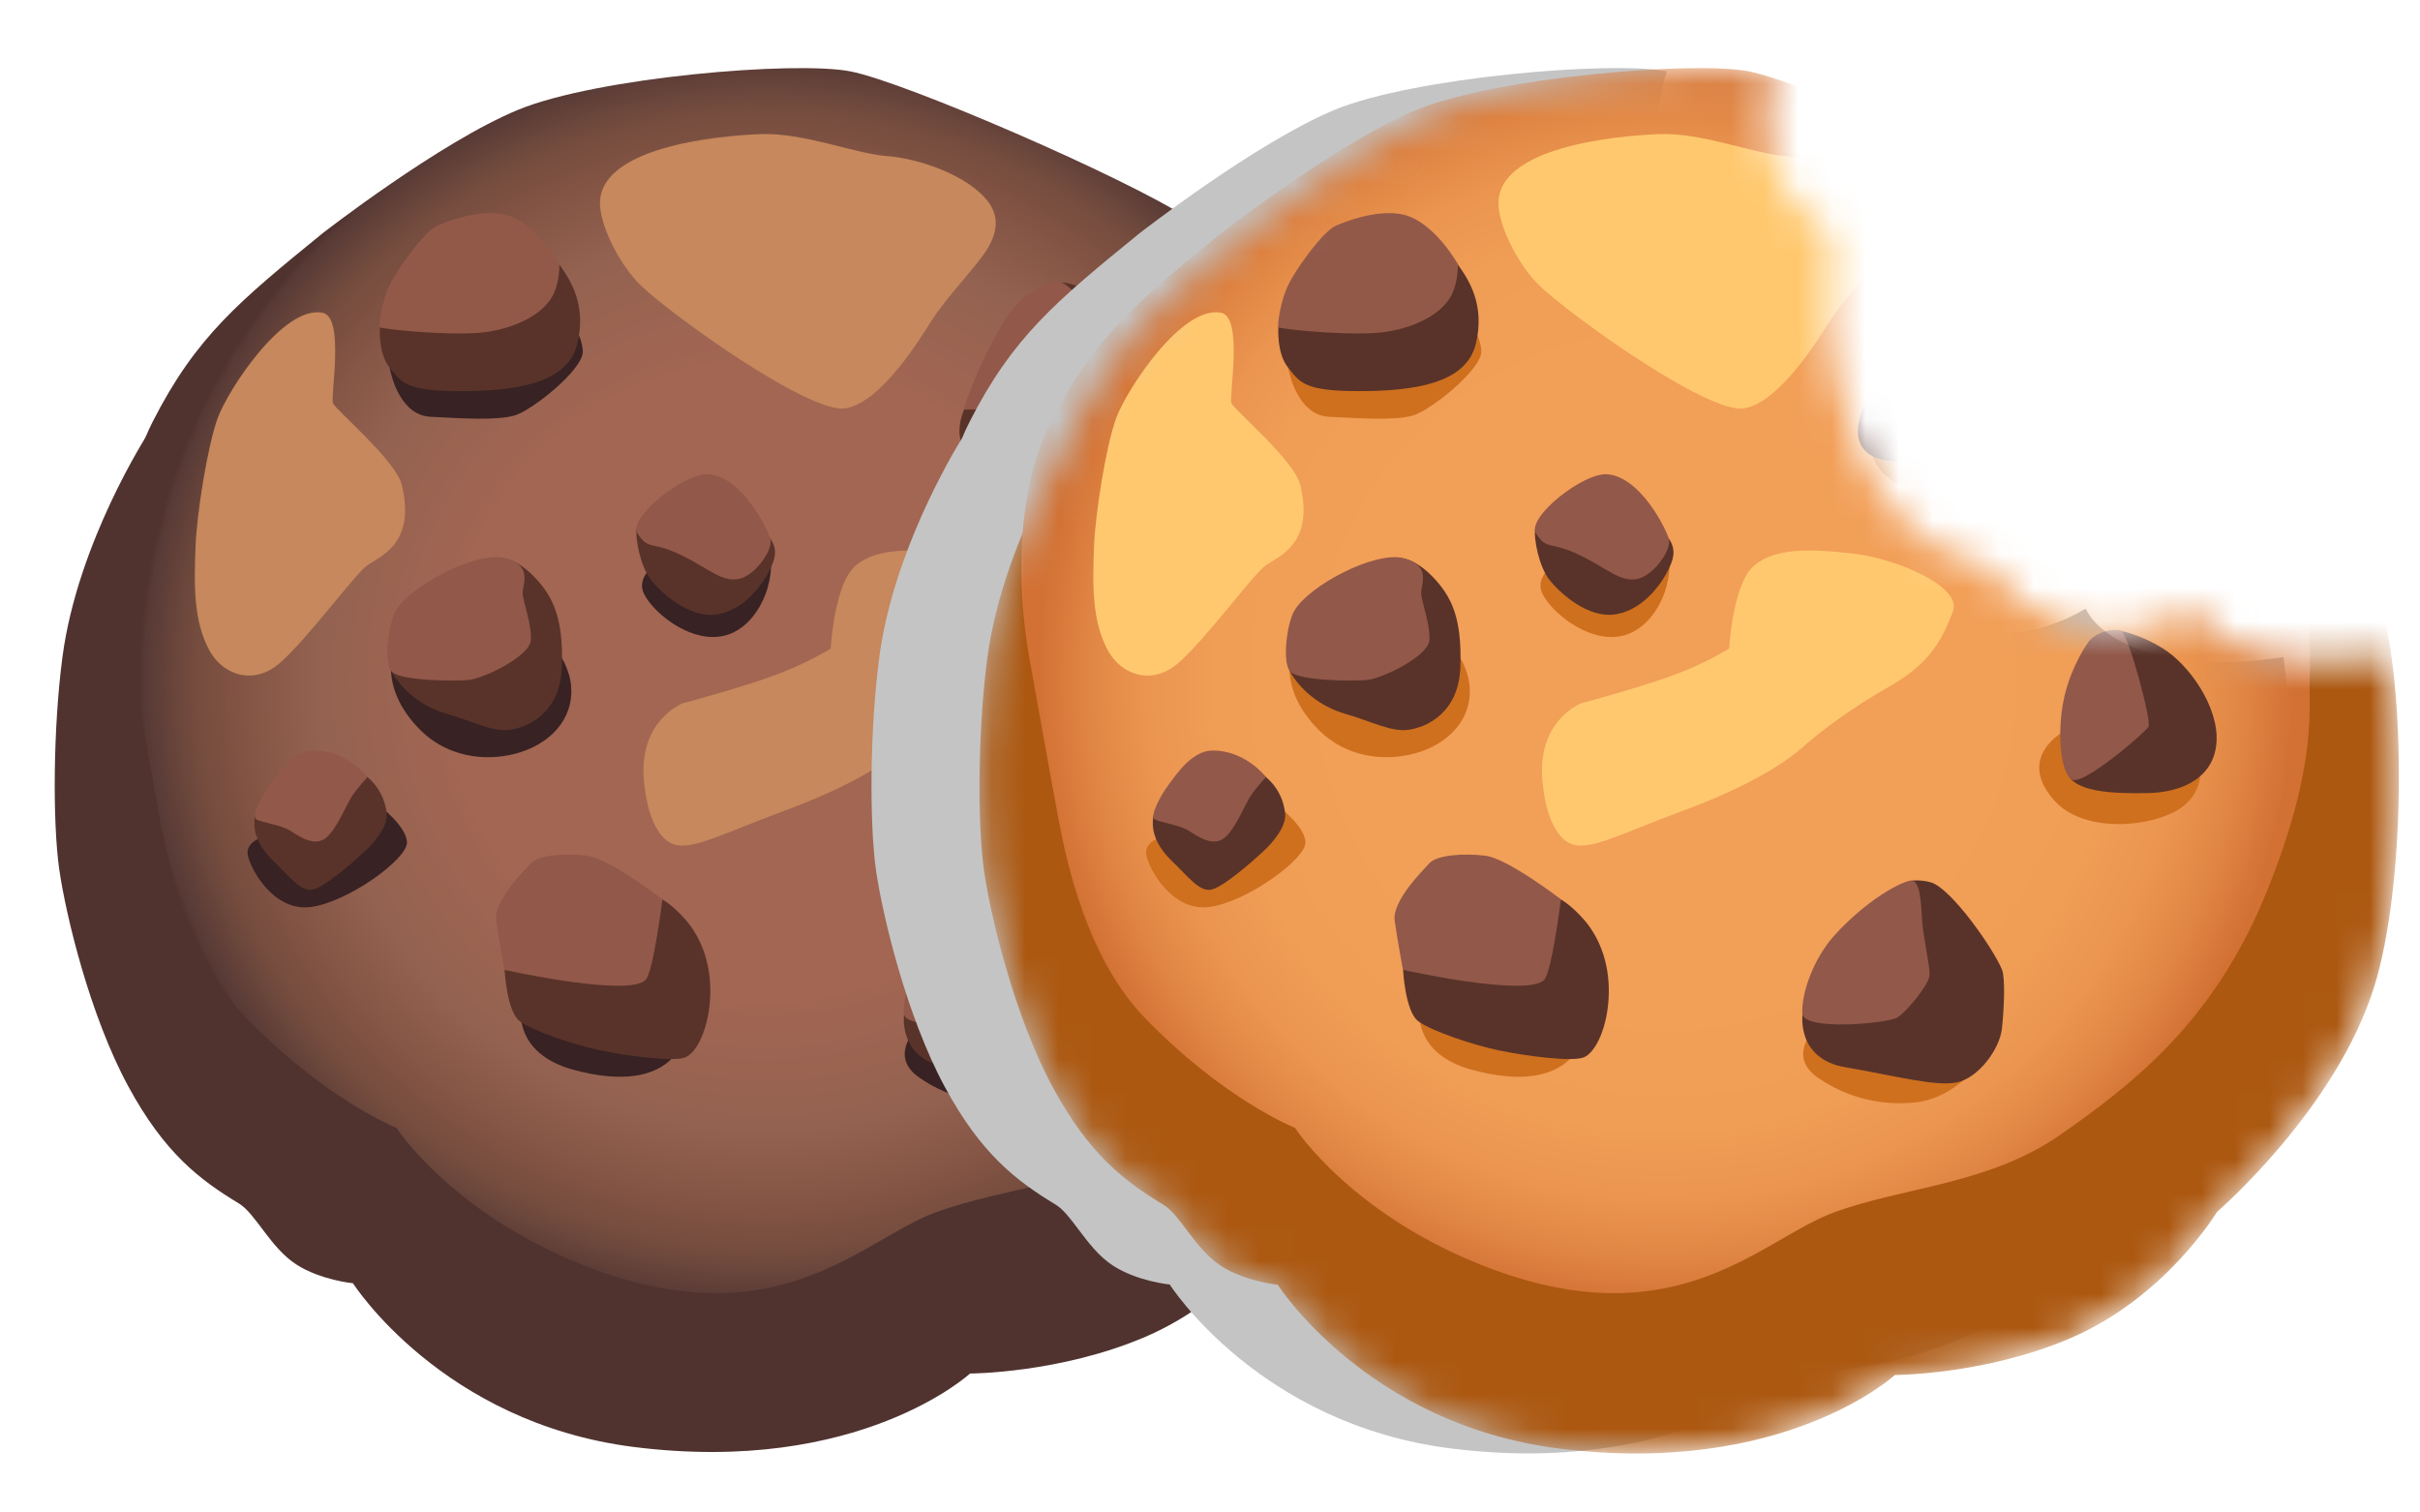 <svg width="72" height="45" viewBox="0 0 72 45" fill="none" xmlns="http://www.w3.org/2000/svg">
<path d="M5.889 12.572L4.392 12.916C4.392 12.916 2.314 16.123 1.86 19.533C1.576 21.674 1.565 24.469 1.762 25.861C1.962 27.253 2.679 30.217 3.808 32.305C4.894 34.316 5.953 35.107 7.109 35.807C7.605 36.105 8.048 37.129 8.821 37.624C9.545 38.088 10.502 38.18 10.502 38.18C10.502 38.18 13.146 42.332 18.865 43.052C25.577 43.896 28.86 40.866 28.86 40.866C28.86 40.866 31.546 40.859 34.081 39.772C36.925 38.552 38.444 36.014 38.444 36.014C38.444 36.014 42.005 32.949 43.134 29.278C44.041 26.332 44.065 20.732 43.369 18.095C42.673 15.458 41.327 13.226 40.258 11.795C39.407 10.656 29.908 5.607 28.762 5.157C27.619 4.711 16.977 4.015 16.58 4.314C16.183 4.616 5.889 12.572 5.889 12.572Z" fill="#50332F"/>
<path d="M9.595 6.943C7.116 8.961 5.833 10.016 4.546 12.54C3.26 15.064 3.674 18.415 3.906 19.652C4.135 20.89 4.55 23.277 4.778 24.469C5.007 25.664 5.615 28.498 7.299 30.252C9.658 32.709 11.796 33.557 11.796 33.557C11.796 33.557 13.529 36.242 17.716 37.779C23.221 39.797 25.7 36.861 27.809 36.081C29.919 35.3 32.443 35.255 34.601 33.739C36.756 32.224 39.144 30.389 40.704 26.536C42.265 22.683 41.942 20.985 41.988 20.021C42.033 19.058 41.896 14.425 40.107 11.58C38.317 8.736 36.166 7.028 35.336 6.486C33.501 5.294 26.948 2.443 25.299 2.123C23.647 1.803 17.754 2.303 15.417 3.266C13.079 4.229 9.595 6.943 9.595 6.943Z" fill="url(#paint0_radial_1438_112213)"/>
<path d="M20.054 25.123C19.664 25 19.252 24.419 19.154 23.178C19.017 21.41 20.321 20.921 20.321 20.921C20.321 20.921 21.875 20.51 22.968 20.12C23.984 19.758 24.716 19.294 24.716 19.294C24.716 19.294 24.814 17.399 25.443 16.84C26.076 16.281 27.191 16.33 28.432 16.474C29.669 16.618 31.662 17.445 31.371 18.197C31.079 18.949 30.738 19.701 29.549 20.384C28.361 21.062 27.511 21.695 26.902 22.229C26.294 22.767 25.18 23.442 23.334 24.124C21.488 24.806 20.616 25.298 20.054 25.123ZM9.602 9.306C8.435 9.067 6.786 11.595 6.48 12.431C6.171 13.268 5.854 15.307 5.819 16.239C5.773 17.395 5.752 18.482 6.237 19.364C6.61 20.046 7.514 20.429 8.326 19.726C9.138 19.023 10.548 17.096 10.92 16.826C11.293 16.555 12.383 16.196 11.954 14.425C11.778 13.7 9.996 12.203 9.908 11.999C9.823 11.798 10.263 9.443 9.602 9.306ZM17.853 6.131C17.899 6.81 18.454 7.896 19.055 8.483C19.955 9.359 24.083 12.319 25.151 12.15C26.22 11.981 27.384 10.062 27.725 9.527C28.066 8.993 28.744 8.241 29.012 7.9C29.279 7.559 29.982 6.782 29.402 6.005C28.818 5.228 27.363 4.718 26.392 4.644C25.422 4.57 23.914 3.941 22.627 3.99C21.341 4.039 17.733 4.38 17.853 6.131ZM34.841 15.184C34.921 15.922 35.959 16.084 36.785 16.618C37.611 17.153 38.17 17.712 38.655 17.564C39.14 17.42 39.801 16.643 39.65 15.282C39.457 13.535 38.363 11.299 36.834 11.373C35.909 11.419 36.036 13.025 36.036 13.025C36.036 13.025 34.791 14.748 34.841 15.184Z" fill="#C6885C"/>
<path d="M14.847 10.628C14.847 10.628 11.532 10.607 11.592 10.937C11.655 11.268 11.943 12.357 12.808 12.4C13.673 12.442 14.787 12.523 15.322 12.357C15.856 12.192 17.34 10.997 17.34 10.463C17.34 9.928 16.742 9.144 16.742 9.144L14.847 10.628ZM19.583 16.706C19.583 16.706 19.544 16.731 19.488 16.777C19.322 16.914 19.006 17.234 19.129 17.592C19.294 18.067 20.261 18.953 21.21 18.953C22.16 18.953 22.673 18.067 22.838 17.49C23.003 16.914 22.919 16.562 22.919 16.562L19.583 16.706ZM12.189 19.406C12.189 19.406 11.613 19.614 11.634 19.983C11.655 20.352 11.799 21.034 12.541 21.755C13.29 22.482 14.376 22.683 15.364 22.416C16.352 22.148 17.072 21.407 16.992 20.419C16.911 19.431 15.961 18.668 15.961 18.668L12.189 19.406ZM7.925 24.866C7.925 24.866 7.306 25.01 7.369 25.422C7.433 25.833 8.132 27.13 9.243 26.986C10.354 26.842 12.108 25.566 12.108 25.07C12.108 24.574 11.222 23.917 11.222 23.917L7.925 24.866ZM15.504 30.016C15.504 30.016 15.276 31.345 17.069 31.831C20.057 32.636 20.367 30.822 20.367 30.822L15.504 30.016ZM27.243 30.632C27.243 30.632 26.442 31.433 27.352 32.062C28.263 32.692 29.3 32.906 30.277 32.797C31.254 32.688 31.922 31.908 31.922 31.908L27.243 30.632ZM34.724 21.73C34.724 21.73 33.213 22.493 34.383 23.811C35.273 24.817 37.308 24.613 38.142 24.047C38.687 23.678 38.848 23.024 38.644 22.693C38.437 22.363 34.724 21.73 34.724 21.73ZM28.874 12.997C28.874 12.997 28.794 14.723 31.121 14.667C34.376 14.586 33.965 12.565 33.965 12.565L28.874 12.997Z" fill="#382223"/>
<path d="M30.379 10.835C30.379 10.835 28.853 11.784 28.688 12.175C28.523 12.565 28.171 13.802 29.943 13.722C31.715 13.641 33.487 13.577 34.084 12.857C34.682 12.136 34.538 11.475 34.292 10.941C34.046 10.406 32.661 8.385 31.56 8.409C30.84 8.423 30.379 10.835 30.379 10.835Z" fill="#593329"/>
<path d="M31.553 8.402C31.553 8.402 30.587 8.279 29.739 9.784C28.896 11.289 28.678 12.185 28.678 12.185C28.678 12.185 30.397 12.192 31.427 12.069C32.457 11.946 33.157 11.306 33.157 11.306C33.157 11.306 32.316 8.589 31.553 8.402Z" fill="#925849"/>
<path d="M19.854 15.43C19.854 15.43 19.01 15.374 18.947 15.701C18.883 16.031 19.07 16.872 19.358 17.241C19.646 17.61 20.511 18.436 21.376 18.271C22.241 18.105 22.754 17.258 22.898 16.966C23.028 16.692 23.169 16.397 22.923 16.028C22.673 15.655 19.854 15.43 19.854 15.43Z" fill="#593329"/>
<path d="M21.109 14.112C20.392 14.034 18.662 15.409 18.971 15.88C19.316 16.397 19.375 16.07 20.325 16.544C21.109 16.935 21.45 17.297 21.942 17.233C22.434 17.17 23.021 16.358 22.919 16.028C22.817 15.697 22.079 14.214 21.109 14.112Z" fill="#925849"/>
<path d="M12.991 8.546L11.303 9.714C11.303 9.714 11.24 10.505 11.592 10.937C11.943 11.369 12.045 11.637 13.694 11.637C15.343 11.637 16.886 11.412 17.175 10.237C17.463 9.063 16.957 8.311 16.647 7.878C16.338 7.446 12.991 8.546 12.991 8.546Z" fill="#593329"/>
<path d="M13.012 6.715C12.632 6.877 11.736 8.096 11.528 8.631C11.321 9.165 11.275 9.735 11.303 9.742C11.644 9.826 13.652 10.012 14.538 9.868C15.424 9.724 16.144 9.334 16.433 8.817C16.661 8.406 16.644 7.861 16.644 7.861C16.644 7.861 16.043 6.778 15.216 6.448C14.394 6.117 13.156 6.652 13.012 6.715Z" fill="#925949"/>
<path d="M11.599 19.484C11.599 19.484 11.458 19.698 11.725 20.11C11.992 20.521 12.516 21.013 13.3 21.241C14.084 21.466 14.64 21.776 15.153 21.716C15.67 21.653 16.679 21.241 16.718 19.821C16.76 18.401 16.471 17.74 15.853 17.121C15.234 16.502 14.787 16.608 14.787 16.608L11.599 19.484Z" fill="#593329"/>
<path d="M11.778 18.169C11.56 18.534 11.399 19.723 11.666 19.99C11.933 20.257 13.54 20.275 13.961 20.229C14.387 20.183 15.775 19.529 15.796 19.034C15.818 18.538 15.55 17.881 15.55 17.634C15.55 17.388 15.86 16.812 15.016 16.604C14.172 16.397 12.228 17.406 11.778 18.169Z" fill="#925849"/>
<path d="M8.994 23.505C8.994 23.505 7.668 23.832 7.584 24.286C7.503 24.739 7.693 25.197 8.146 25.629C8.6 26.061 8.93 26.515 9.278 26.473C9.63 26.43 10.555 25.608 10.843 25.341C11.131 25.073 11.542 24.599 11.504 24.209C11.465 23.818 11.296 23.425 10.927 23.115C10.562 22.806 8.994 23.505 8.994 23.505Z" fill="#593329"/>
<path d="M9.324 22.331C8.706 22.345 8.231 23.094 8.027 23.361C7.82 23.628 7.472 24.268 7.616 24.37C7.76 24.472 8.358 24.535 8.646 24.722C8.934 24.908 9.367 25.197 9.697 24.929C10.027 24.662 10.316 23.92 10.481 23.674C10.646 23.428 10.934 23.119 10.934 23.119C10.934 23.119 10.312 22.31 9.324 22.331Z" fill="#925849"/>
<path d="M16.886 27.295C16.763 27.439 15.012 28.86 15.012 28.86C15.012 28.86 15.076 30.097 15.466 30.386C15.856 30.674 17.073 31.085 17.857 31.25C18.641 31.416 20.04 31.602 20.391 31.458C20.743 31.314 21.112 30.551 21.133 29.563C21.154 28.575 20.803 27.837 20.413 27.383C20.022 26.93 19.709 26.761 19.709 26.761L16.886 27.295Z" fill="#593329"/>
<path d="M19.213 29.148C19.442 28.891 19.709 26.757 19.709 26.757C19.709 26.757 18.124 25.541 17.463 25.46C16.802 25.379 16.021 25.439 15.793 25.685C15.568 25.931 14.682 26.817 14.763 27.394C14.844 27.97 15.009 28.856 15.009 28.856C15.009 28.856 18.739 29.686 19.213 29.148Z" fill="#925849"/>
<path d="M26.899 30.164C26.899 30.164 26.698 31.5 28.168 31.753C29.637 32.003 30.857 32.337 31.494 32.203C32.13 32.069 32.763 31.219 32.83 30.6C32.896 29.981 32.931 29.088 32.83 28.846C32.562 28.202 31.325 26.441 30.724 26.255C30.386 26.153 30.066 26.209 30.066 26.209L26.899 30.164Z" fill="#593329"/>
<path d="M27.851 27.823C27.194 28.55 26.857 29.602 26.892 30.157C26.927 30.681 29.419 30.452 29.715 30.273C30.01 30.094 30.653 29.292 30.674 29.025C30.696 28.758 30.492 27.921 30.456 27.404C30.421 26.887 30.407 26.184 30.122 26.202C29.838 26.219 28.787 26.789 27.851 27.823Z" fill="#925849"/>
<path d="M36.282 18.752C36.282 18.752 36.862 18.837 37.575 19.266C38.409 19.765 39.281 21.038 39.214 22.075C39.147 23.112 38.243 23.579 37.143 23.597C36.043 23.614 34.967 23.555 34.767 22.985C34.566 22.416 36.282 18.752 36.282 18.752Z" fill="#593329"/>
<path d="M35.403 19.1C35.231 19.34 34.784 20.071 34.633 21.006C34.482 21.941 34.584 23.01 34.918 23.196C35.252 23.379 37.091 21.793 37.189 21.625C37.291 21.456 36.602 18.9 36.384 18.784C36.166 18.668 35.621 18.802 35.403 19.1Z" fill="#925849"/>
<g filter="url(#filter0_dd_1438_112213)">
<path d="M32.061 12.55C33.347 10.023 34.63 8.967 37.109 6.947C37.109 6.947 40.592 4.23 42.93 3.265C45.268 2.301 51.16 1.801 52.812 2.122C52.429 3.134 52.226 5.516 54.478 6.947C54.165 9.85 54.666 15.9 59.169 16.883C59.951 18.021 62.266 19.859 65.269 18.11C65.595 18.84 67.23 20.15 71.154 19.55C71.547 22.443 71.41 26.819 70.645 29.305C69.517 32.98 65.956 36.049 65.956 36.049C65.956 36.049 64.437 38.59 61.593 39.811C59.058 40.898 56.373 40.905 56.373 40.905C56.373 40.905 53.089 43.939 46.379 43.094C40.659 42.373 38.016 38.217 38.016 38.217C38.016 38.217 37.059 38.125 36.335 37.66C35.911 37.388 35.586 36.957 35.297 36.574C35.06 36.259 34.847 35.976 34.623 35.841C33.467 35.141 32.409 34.349 31.323 32.336C30.194 30.245 29.477 27.278 29.276 25.885C29.08 24.491 29.09 21.693 29.375 19.55C29.779 16.505 31.476 13.622 31.838 13.035C31.906 12.87 31.98 12.708 32.061 12.55Z" fill="#C4C4C4"/>
</g>
<mask id="mask0_1438_112213" style="mask-type:alpha" maskUnits="userSpaceOnUse" x="29" y="2" width="43" height="42">
<path d="M32.061 12.55C33.347 10.023 34.63 8.967 37.109 6.947C37.109 6.947 40.592 4.23 42.93 3.265C45.268 2.301 51.16 1.801 52.812 2.122C52.429 3.134 52.226 5.516 54.478 6.947C54.165 9.85 54.666 15.9 59.169 16.883C59.951 18.021 62.266 19.859 65.269 18.11C65.595 18.84 67.23 20.15 71.154 19.55C71.547 22.443 71.41 26.819 70.645 29.305C69.516 32.98 65.956 36.049 65.956 36.049C65.956 36.049 64.437 38.59 61.593 39.811C59.058 40.898 56.373 40.905 56.373 40.905C56.373 40.905 53.089 43.939 46.379 43.094C40.659 42.373 38.016 38.217 38.016 38.217C38.016 38.217 37.059 38.125 36.335 37.66C35.911 37.388 35.586 36.957 35.297 36.574C35.06 36.259 34.847 35.976 34.623 35.841C33.467 35.141 32.409 34.349 31.323 32.336C30.194 30.245 29.477 27.278 29.276 25.885C29.08 24.491 29.09 21.693 29.375 19.55C29.779 16.505 31.476 13.622 31.838 13.035C31.906 12.87 31.98 12.708 32.061 12.55Z" fill="#C4C4C4"/>
</mask>
<g mask="url(#mask0_1438_112213)">
<path d="M33.404 12.616L31.906 12.961C31.906 12.961 29.828 16.167 29.375 19.577C29.09 21.718 29.08 24.513 29.276 25.905C29.477 27.297 30.194 30.261 31.323 32.349C32.409 34.36 33.467 35.151 34.624 35.851C35.12 36.15 35.562 37.173 36.336 37.669C37.06 38.133 38.016 38.224 38.016 38.224C38.016 38.224 40.66 42.376 46.38 43.097C53.091 43.94 56.375 40.91 56.375 40.91C56.375 40.91 59.061 40.903 61.596 39.816C64.44 38.597 65.959 36.058 65.959 36.058C65.959 36.058 69.52 32.993 70.648 29.322C71.555 26.376 71.58 20.776 70.884 18.139C70.188 15.502 68.841 13.27 67.773 11.839C66.922 10.7 57.423 5.652 56.276 5.202C55.134 4.755 44.492 4.059 44.095 4.358C43.698 4.66 33.404 12.616 33.404 12.616Z" fill="#AC5811"/>
<path d="M36.327 6.943C33.848 8.961 32.565 10.016 31.278 12.54C29.992 15.064 30.407 18.415 30.639 19.652C30.867 20.89 31.282 23.277 31.511 24.469C31.739 25.664 32.347 28.498 34.031 30.252C36.39 32.709 38.528 33.557 38.528 33.557C38.528 33.557 40.261 36.242 44.448 37.779C49.953 39.797 52.432 36.861 54.541 36.081C56.651 35.3 59.175 35.255 61.334 33.739C63.489 32.224 65.876 30.389 67.437 26.536C68.998 22.683 68.674 20.985 68.72 20.021C68.766 19.058 68.628 14.425 66.839 11.58C65.049 8.736 62.898 7.028 62.068 6.486C60.233 5.294 53.68 2.443 52.031 2.123C50.379 1.803 44.487 2.303 42.149 3.266C39.811 4.229 36.327 6.943 36.327 6.943Z" fill="url(#paint1_radial_1438_112213)"/>
<path d="M46.786 25.123C46.395 25 45.984 24.419 45.886 23.178C45.749 21.41 47.053 20.921 47.053 20.921C47.053 20.921 48.607 20.51 49.7 20.12C50.716 19.758 51.447 19.294 51.447 19.294C51.447 19.294 51.546 17.399 52.175 16.84C52.808 16.281 53.922 16.33 55.163 16.474C56.401 16.618 58.394 17.445 58.103 18.197C57.811 18.949 57.47 19.701 56.282 20.384C55.093 21.062 54.242 21.695 53.634 22.229C53.026 22.767 51.912 23.442 50.066 24.124C48.22 24.806 47.348 25.298 46.786 25.123ZM36.334 9.306C35.167 9.067 33.518 11.595 33.212 12.431C32.903 13.268 32.586 15.307 32.551 16.239C32.505 17.395 32.484 18.482 32.969 19.364C33.342 20.046 34.245 20.429 35.058 19.726C35.87 19.023 37.279 17.096 37.652 16.826C38.025 16.555 39.115 16.196 38.686 14.425C38.51 13.7 36.728 12.203 36.64 11.999C36.555 11.798 36.995 9.443 36.334 9.306ZM44.585 6.131C44.631 6.81 45.186 7.896 45.787 8.483C46.687 9.359 50.815 12.319 51.883 12.15C52.952 11.981 54.116 10.062 54.457 9.527C54.798 8.993 55.476 8.241 55.744 7.9C56.011 7.559 56.714 6.782 56.134 6.005C55.55 5.228 54.095 4.718 53.124 4.644C52.154 4.57 50.646 3.941 49.359 3.99C48.072 4.039 44.465 4.38 44.585 6.131ZM61.572 15.184C61.653 15.922 62.691 16.084 63.517 16.618C64.343 17.153 64.902 17.712 65.387 17.564C65.872 17.42 66.533 16.643 66.382 15.282C66.189 13.535 65.095 11.299 63.566 11.373C62.641 11.419 62.768 13.025 62.768 13.025C62.768 13.025 61.523 14.748 61.572 15.184Z" fill="#FFC86E"/>
<path d="M41.579 10.628C41.579 10.628 38.264 10.607 38.324 10.937C38.387 11.268 38.675 12.357 39.54 12.4C40.405 12.442 41.519 12.523 42.054 12.357C42.588 12.192 44.072 10.997 44.072 10.463C44.072 9.928 43.474 9.144 43.474 9.144L41.579 10.628ZM46.315 16.706C46.315 16.706 46.276 16.731 46.22 16.777C46.055 16.914 45.738 17.234 45.861 17.592C46.026 18.067 46.993 18.953 47.943 18.953C48.892 18.953 49.405 18.067 49.57 17.49C49.735 16.914 49.651 16.562 49.651 16.562L46.315 16.706ZM38.921 19.406C38.921 19.406 38.345 19.614 38.366 19.983C38.387 20.352 38.531 21.034 39.273 21.755C40.022 22.482 41.108 22.683 42.096 22.416C43.084 22.148 43.805 21.407 43.724 20.419C43.643 19.431 42.694 18.668 42.694 18.668L38.921 19.406ZM34.657 24.866C34.657 24.866 34.038 25.01 34.102 25.422C34.165 25.833 34.864 27.13 35.975 26.986C37.086 26.842 38.84 25.566 38.84 25.07C38.84 24.574 37.955 23.917 37.955 23.917L34.657 24.866ZM42.237 30.016C42.237 30.016 42.008 31.345 43.801 31.831C46.789 32.636 47.099 30.822 47.099 30.822L42.237 30.016ZM53.975 30.632C53.975 30.632 53.174 31.433 54.084 32.062C54.995 32.692 56.032 32.906 57.009 32.797C57.987 32.688 58.655 31.908 58.655 31.908L53.975 30.632ZM61.456 21.73C61.456 21.73 59.945 22.493 61.115 23.811C62.005 24.817 64.04 24.613 64.874 24.047C65.419 23.678 65.58 23.024 65.376 22.693C65.169 22.363 61.456 21.73 61.456 21.73ZM55.606 12.997C55.606 12.997 55.526 14.723 57.853 14.667C61.108 14.586 60.697 12.565 60.697 12.565L55.606 12.997Z" fill="#CF701E"/>
<path d="M57.111 10.835C57.111 10.835 55.586 11.784 55.42 12.175C55.255 12.565 54.903 13.802 56.675 13.722C58.447 13.641 60.219 13.577 60.817 12.857C61.414 12.136 61.27 11.475 61.024 10.941C60.778 10.406 59.393 8.385 58.292 8.409C57.572 8.423 57.111 10.835 57.111 10.835Z" fill="#593329"/>
<path d="M58.285 8.402C58.285 8.402 57.319 8.279 56.471 9.784C55.628 11.289 55.41 12.185 55.41 12.185C55.41 12.185 57.129 12.192 58.159 12.069C59.189 11.946 59.889 11.306 59.889 11.306C59.889 11.306 59.048 8.589 58.285 8.402Z" fill="#925849"/>
<path d="M46.586 15.43C46.586 15.43 45.742 15.374 45.679 15.701C45.615 16.031 45.802 16.872 46.09 17.241C46.378 17.61 47.243 18.436 48.108 18.271C48.973 18.105 49.486 17.258 49.63 16.966C49.76 16.692 49.901 16.397 49.655 16.028C49.405 15.655 46.586 15.43 46.586 15.43Z" fill="#593329"/>
<path d="M47.841 14.112C47.123 14.034 45.394 15.409 45.703 15.88C46.048 16.397 46.108 16.07 47.057 16.544C47.841 16.935 48.182 17.297 48.674 17.233C49.166 17.17 49.753 16.358 49.651 16.028C49.549 15.697 48.811 14.214 47.841 14.112Z" fill="#925849"/>
<path d="M39.723 8.546L38.035 9.714C38.035 9.714 37.972 10.505 38.324 10.937C38.675 11.369 38.777 11.637 40.426 11.637C42.075 11.637 43.618 11.412 43.907 10.237C44.195 9.063 43.689 8.311 43.379 7.878C43.07 7.446 39.723 8.546 39.723 8.546Z" fill="#593329"/>
<path d="M39.744 6.715C39.364 6.877 38.468 8.096 38.26 8.631C38.053 9.165 38.007 9.735 38.035 9.742C38.376 9.826 40.384 10.012 41.27 9.868C42.156 9.724 42.876 9.334 43.165 8.817C43.393 8.406 43.376 7.861 43.376 7.861C43.376 7.861 42.774 6.778 41.948 6.448C41.126 6.117 39.888 6.652 39.744 6.715Z" fill="#925949"/>
<path d="M38.331 19.484C38.331 19.484 38.19 19.698 38.458 20.11C38.725 20.521 39.248 21.013 40.032 21.241C40.816 21.466 41.372 21.776 41.885 21.716C42.402 21.653 43.411 21.241 43.45 19.821C43.492 18.401 43.204 17.74 42.585 17.121C41.966 16.502 41.52 16.608 41.52 16.608L38.331 19.484Z" fill="#593329"/>
<path d="M38.51 18.169C38.292 18.534 38.13 19.723 38.398 19.99C38.665 20.257 40.271 20.275 40.693 20.229C41.119 20.183 42.507 19.529 42.529 19.034C42.55 18.538 42.282 17.881 42.282 17.634C42.282 17.388 42.592 16.812 41.748 16.604C40.904 16.397 38.96 17.406 38.51 18.169Z" fill="#925849"/>
<path d="M35.725 23.505C35.725 23.505 34.4 23.832 34.316 24.286C34.235 24.739 34.425 25.197 34.878 25.629C35.332 26.061 35.662 26.515 36.01 26.473C36.362 26.43 37.286 25.608 37.575 25.341C37.863 25.073 38.274 24.599 38.236 24.209C38.197 23.818 38.028 23.425 37.659 23.115C37.294 22.806 35.725 23.505 35.725 23.505Z" fill="#593329"/>
<path d="M36.056 22.331C35.438 22.345 34.963 23.094 34.759 23.361C34.552 23.628 34.204 24.268 34.348 24.37C34.492 24.472 35.09 24.535 35.378 24.722C35.666 24.908 36.099 25.197 36.429 24.929C36.759 24.662 37.048 23.92 37.213 23.674C37.378 23.428 37.666 23.119 37.666 23.119C37.666 23.119 37.044 22.31 36.056 22.331Z" fill="#925849"/>
<path d="M43.618 27.295C43.495 27.439 41.744 28.86 41.744 28.86C41.744 28.86 41.808 30.097 42.198 30.386C42.588 30.674 43.804 31.085 44.589 31.25C45.373 31.416 46.772 31.602 47.123 31.458C47.475 31.314 47.844 30.551 47.865 29.563C47.886 28.575 47.535 27.837 47.144 27.383C46.754 26.93 46.441 26.761 46.441 26.761L43.618 27.295Z" fill="#593329"/>
<path d="M45.946 29.148C46.174 28.891 46.441 26.757 46.441 26.757C46.441 26.757 44.856 25.541 44.195 25.46C43.534 25.379 42.753 25.439 42.525 25.685C42.3 25.931 41.414 26.817 41.495 27.394C41.576 27.97 41.741 28.856 41.741 28.856C41.741 28.856 45.471 29.686 45.946 29.148Z" fill="#925849"/>
<path d="M53.631 30.164C53.631 30.164 53.43 31.5 54.9 31.753C56.37 32.003 57.589 32.337 58.226 32.203C58.862 32.069 59.495 31.219 59.562 30.6C59.628 29.981 59.664 29.088 59.562 28.846C59.294 28.202 58.057 26.441 57.456 26.255C57.118 26.153 56.798 26.209 56.798 26.209L53.631 30.164Z" fill="#593329"/>
<path d="M54.584 27.823C53.926 28.55 53.589 29.602 53.624 30.157C53.659 30.681 56.152 30.452 56.447 30.273C56.742 30.094 57.386 29.292 57.407 29.025C57.428 28.758 57.224 27.921 57.189 27.404C57.154 26.887 57.139 26.184 56.855 26.202C56.57 26.219 55.519 26.789 54.584 27.823Z" fill="#925849"/>
<path d="M63.014 18.752C63.014 18.752 63.594 18.837 64.308 19.266C65.141 19.765 66.013 21.038 65.946 22.075C65.879 23.112 64.976 23.579 63.875 23.597C62.775 23.614 61.699 23.555 61.499 22.985C61.298 22.416 63.014 18.752 63.014 18.752Z" fill="#593329"/>
<path d="M62.135 19.1C61.963 19.34 61.516 20.071 61.365 21.006C61.214 21.941 61.316 23.01 61.65 23.196C61.984 23.379 63.823 21.793 63.921 21.625C64.023 21.456 63.334 18.9 63.116 18.784C62.898 18.668 62.353 18.802 62.135 19.1Z" fill="#925849"/>
</g>
<defs>
<filter id="filter0_dd_1438_112213" x="27" y="2.025" width="44.368" height="41.218" filterUnits="userSpaceOnUse" color-interpolation-filters="sRGB">
<feFlood flood-opacity="0" result="BackgroundImageFix"/>
<feColorMatrix in="SourceAlpha" type="matrix" values="0 0 0 0 0 0 0 0 0 0 0 0 0 0 0 0 0 0 127 0" result="hardAlpha"/>
<feOffset dx="-2.143"/>
<feComposite in2="hardAlpha" operator="out"/>
<feColorMatrix type="matrix" values="0 0 0 0 0.163 0 0 0 0 0.098 0 0 0 0 0.089 0 0 0 0.18 0"/>
<feBlend mode="normal" in2="BackgroundImageFix" result="effect1_dropShadow_1438_112213"/>
<feColorMatrix in="SourceAlpha" type="matrix" values="0 0 0 0 0 0 0 0 0 0 0 0 0 0 0 0 0 0 127 0" result="hardAlpha"/>
<feOffset dx="-1.071"/>
<feComposite in2="hardAlpha" operator="out"/>
<feColorMatrix type="matrix" values="0 0 0 0 0.161 0 0 0 0 0.098 0 0 0 0 0.09 0 0 0 0.36 0"/>
<feBlend mode="normal" in2="effect1_dropShadow_1438_112213" result="effect2_dropShadow_1438_112213"/>
<feBlend mode="normal" in="SourceGraphic" in2="effect2_dropShadow_1438_112213" result="shape"/>
</filter>
<radialGradient id="paint0_radial_1438_112213" cx="0" cy="0" r="1" gradientUnits="userSpaceOnUse" gradientTransform="translate(22.825 20.248) scale(18.704)">
<stop offset="0.507" stop-color="#A26652"/>
<stop offset="0.715" stop-color="#946251"/>
<stop offset="0.826" stop-color="#855545"/>
<stop offset="0.914" stop-color="#744C3E"/>
<stop offset="0.99" stop-color="#583A36"/>
<stop offset="1" stop-color="#50332F"/>
</radialGradient>
<radialGradient id="paint1_radial_1438_112213" cx="0" cy="0" r="1" gradientUnits="userSpaceOnUse" gradientTransform="translate(49.558 20.248) scale(18.704)">
<stop offset="0.507" stop-color="#F29F58"/>
<stop offset="0.715" stop-color="#F09D56"/>
<stop offset="0.826" stop-color="#EB9550"/>
<stop offset="0.914" stop-color="#E18745"/>
<stop offset="0.99" stop-color="#D47436"/>
<stop offset="1" stop-color="#D27133"/>
</radialGradient>
</defs>
</svg>
